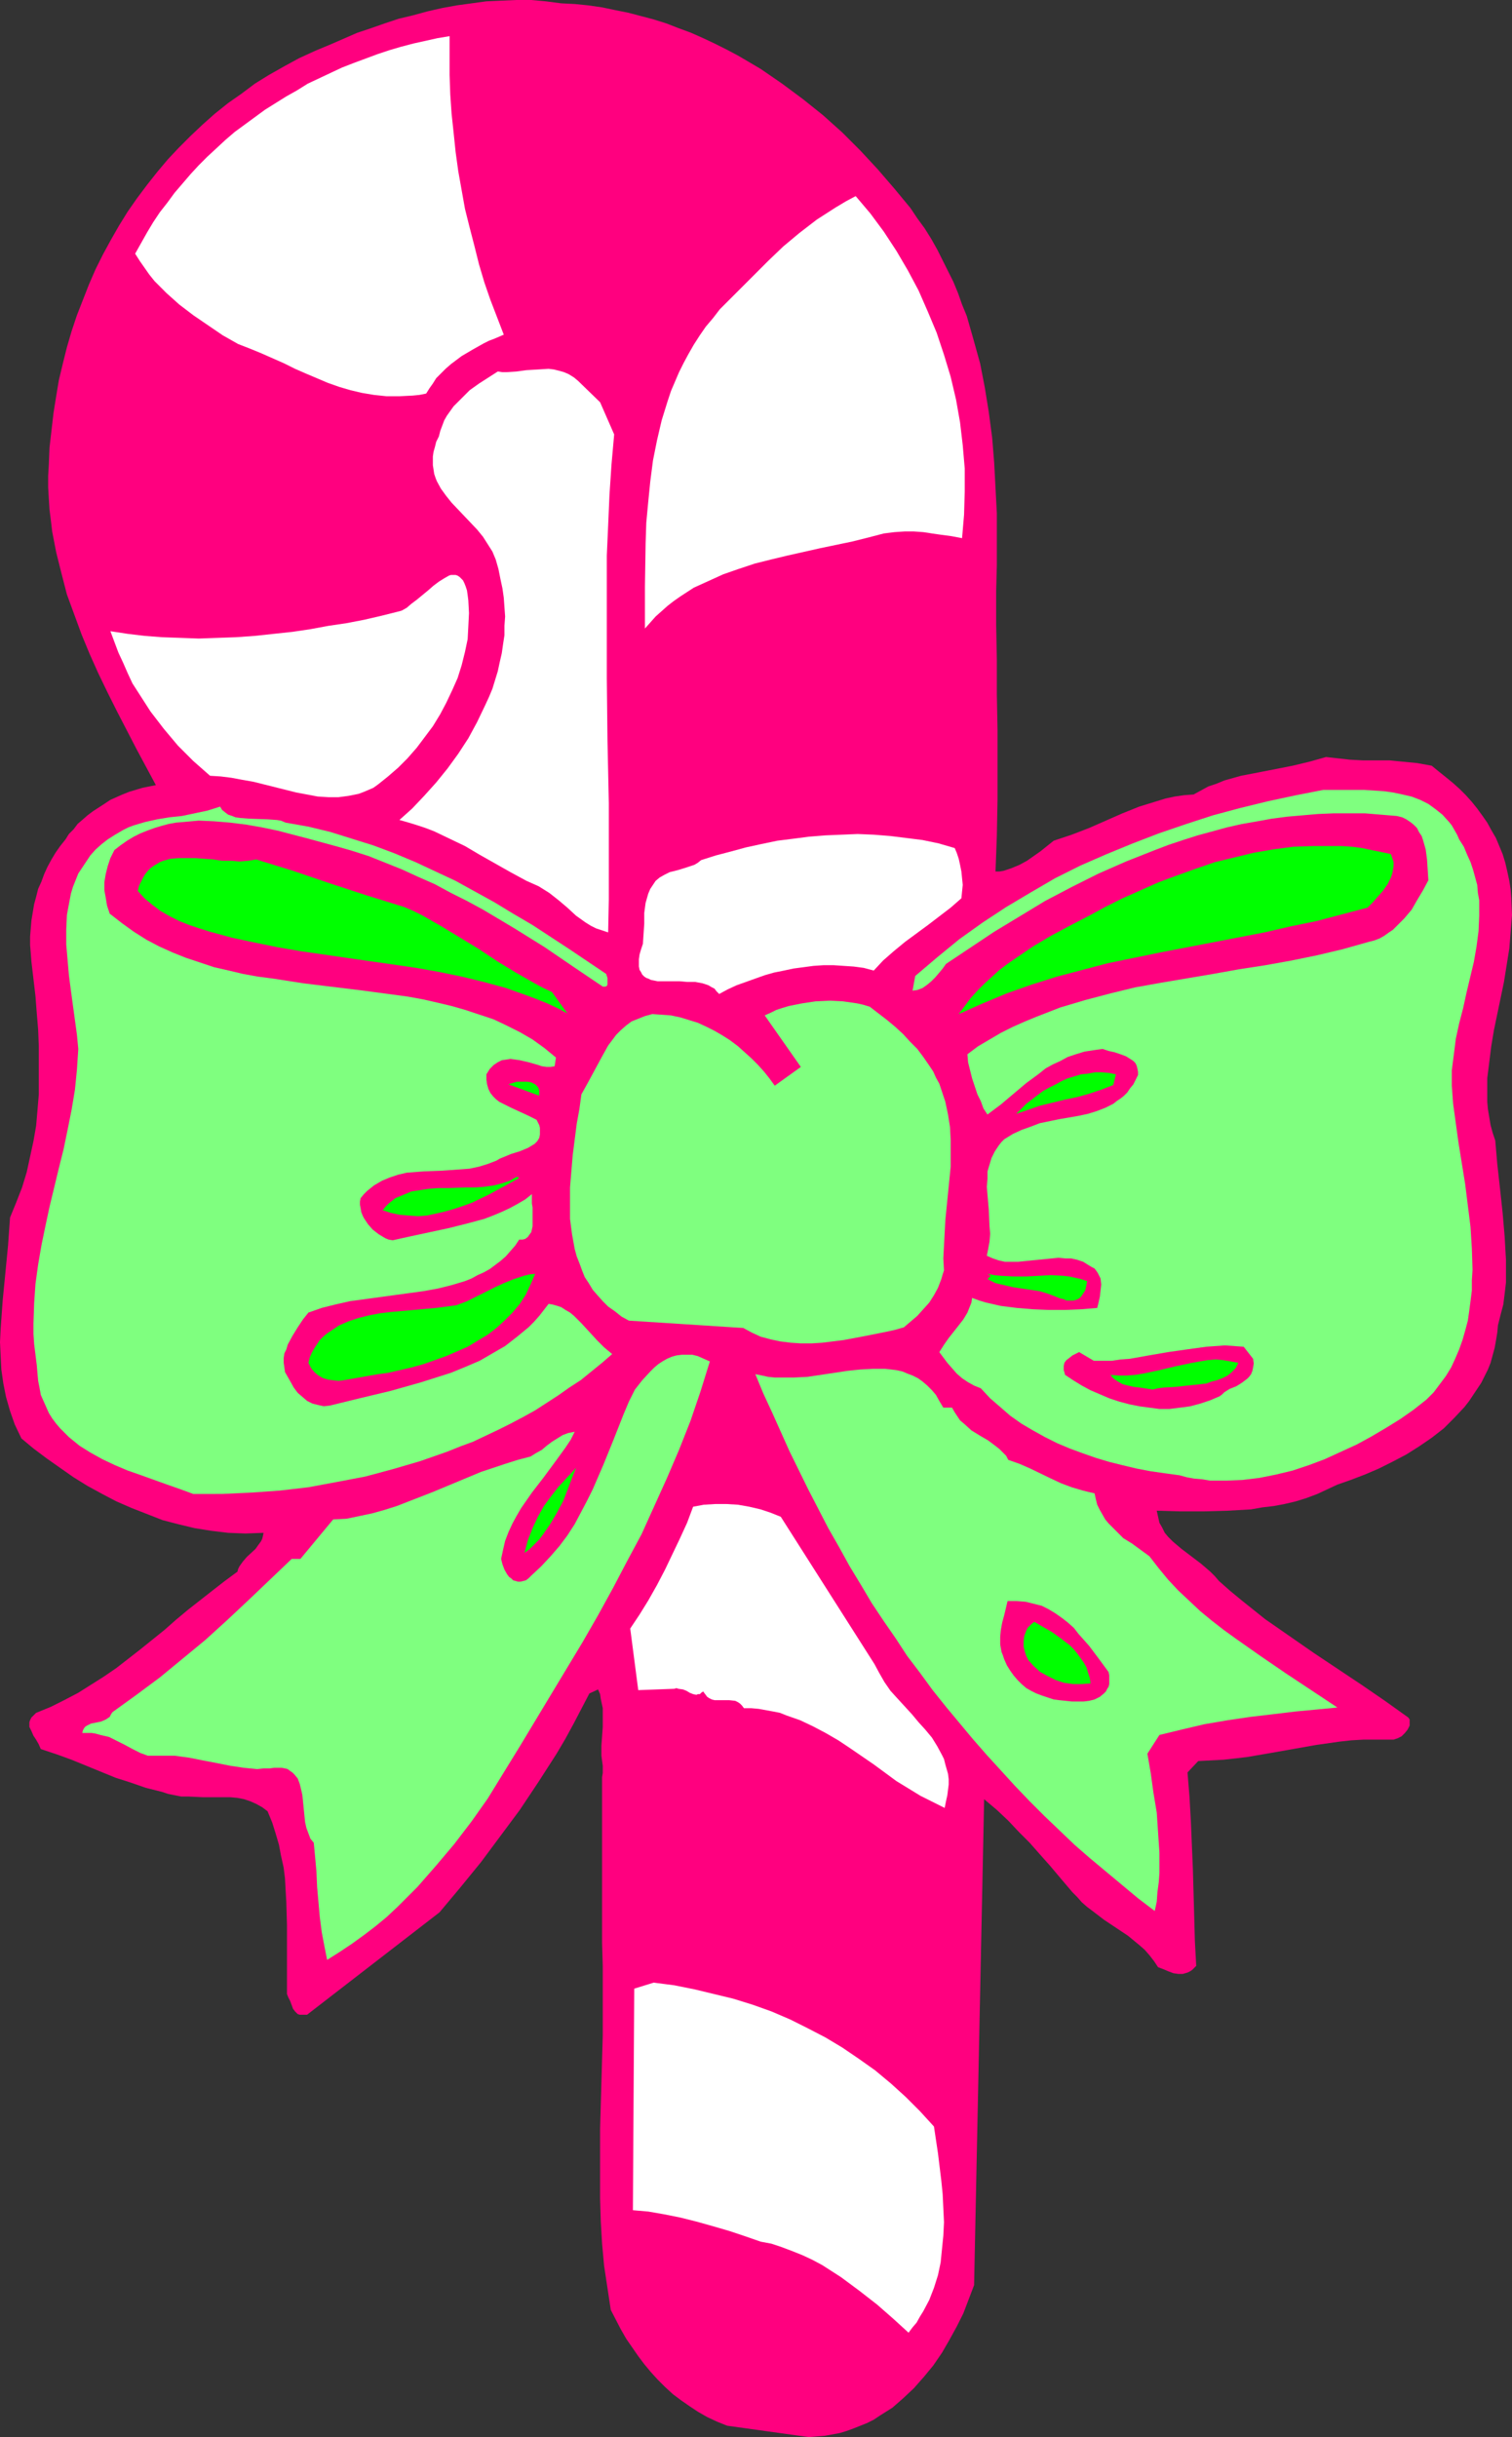 <?xml version="1.0" encoding="UTF-8" standalone="no"?>
<svg
   version="1.0"
   width="96.612mm"
   height="155.668mm"
   id="svg25"
   sodipodi:docname="Candy Cane 28.wmf"
   xmlns:inkscape="http://www.inkscape.org/namespaces/inkscape"
   xmlns:sodipodi="http://sodipodi.sourceforge.net/DTD/sodipodi-0.dtd"
   xmlns="http://www.w3.org/2000/svg"
   xmlns:svg="http://www.w3.org/2000/svg">
  <rect width="100%" height="100%" fill="#333333" stroke="none"/>
  <sodipodi:namedview
     id="namedview25"
     pagecolor="#ffffff"
     bordercolor="#000000"
     borderopacity="0.25"
     inkscape:showpageshadow="2"
     inkscape:pageopacity="0.0"
     inkscape:pagecheckerboard="0"
     inkscape:deskcolor="#d1d1d1"
     inkscape:document-units="mm" />
  <defs
     id="defs1">
    <pattern
       id="WMFhbasepattern"
       patternUnits="userSpaceOnUse"
       width="6"
       height="6"
       x="0"
       y="0" />
  </defs>
  <path
     style="fill:#ff007f;fill-opacity:1;fill-rule:evenodd;stroke:none"
     d="m 219.897,50.255 1.616,2.424 1.777,2.424 1.616,2.585 1.454,2.585 1.293,2.585 1.293,2.585 1.293,2.585 1.131,2.747 0.969,2.747 1.131,2.747 1.616,5.656 1.616,5.817 1.131,5.817 0.969,5.979 0.808,6.14 0.485,5.979 0.323,6.14 0.323,6.14 v 6.302 6.14 l -0.162,6.302 v 8.241 l 0.162,8.241 v 8.403 l 0.162,8.564 v 8.403 8.564 l -0.162,8.726 -0.323,8.564 h 0.969 l 0.969,-0.162 1.939,-0.646 1.939,-0.808 1.777,-0.97 1.616,-1.131 1.616,-1.131 1.616,-1.293 1.616,-1.293 4.362,-1.454 4.201,-1.616 8.079,-3.555 4.039,-1.616 4.201,-1.293 2.1,-0.646 2.262,-0.485 2.262,-0.323 2.262,-0.162 1.777,-0.97 1.777,-0.97 1.939,-0.646 1.939,-0.808 4.039,-1.131 4.201,-0.808 8.24,-1.616 4.039,-0.97 4.039,-1.131 2.908,0.323 2.908,0.323 3.07,0.162 h 3.231 3.231 l 3.231,0.323 3.393,0.323 1.777,0.323 1.777,0.323 1.777,1.454 1.616,1.293 1.777,1.454 1.616,1.454 1.454,1.454 1.454,1.616 1.293,1.616 1.293,1.778 1.131,1.616 0.969,1.778 1.131,1.939 0.808,1.939 0.808,1.939 0.646,2.101 0.485,2.101 0.485,2.262 0.323,2.101 0.162,2.101 0.162,4.04 -0.323,4.04 -0.323,4.04 -0.646,4.04 -0.646,4.04 -1.616,7.756 -0.808,3.878 -0.646,3.878 -0.485,3.878 -0.485,3.878 v 3.717 1.939 l 0.162,1.778 0.323,1.939 0.323,1.939 0.485,1.778 0.646,1.939 0.485,5.656 0.646,5.817 0.646,5.979 0.485,5.656 0.162,2.909 0.162,2.747 v 2.747 2.747 l -0.323,2.747 -0.323,2.585 -0.646,2.424 -0.646,2.585 -0.162,1.778 -0.323,1.939 -0.323,1.778 -0.485,1.778 -0.485,1.778 -0.646,1.616 -0.808,1.616 -0.808,1.616 -0.969,1.454 -0.969,1.454 -0.969,1.454 -1.131,1.454 -2.424,2.585 -2.585,2.585 -2.908,2.262 -3.07,2.101 -3.07,1.939 -3.393,1.778 -3.231,1.616 -3.393,1.454 -3.393,1.293 -3.231,1.131 -2.424,1.131 -2.424,1.131 -2.585,0.97 -2.585,0.808 -2.747,0.646 -2.585,0.485 -2.747,0.323 -2.747,0.485 -5.655,0.323 -5.817,0.162 h -5.655 l -5.655,-0.162 0.323,1.454 0.323,1.454 0.646,1.131 0.646,1.293 0.808,0.97 1.131,1.131 2.1,1.778 4.686,3.555 2.262,1.939 1.131,1.131 0.969,1.131 2.747,2.424 2.747,2.262 5.655,4.525 5.817,4.04 5.817,4.04 11.633,7.756 5.655,3.878 5.655,4.04 0.323,0.485 v 0.485 0.485 0.485 l -0.485,0.97 -0.646,0.808 -0.808,0.808 -0.969,0.485 -0.969,0.323 h -0.969 -3.231 -3.07 l -2.908,0.162 -2.908,0.323 -5.655,0.808 -10.987,1.939 -5.655,0.97 -2.747,0.323 -2.908,0.323 -3.07,0.162 -3.07,0.162 -2.585,2.747 0.485,5.979 0.323,5.817 0.485,11.473 0.323,11.473 0.162,5.979 0.323,5.979 -0.485,0.485 -0.485,0.485 -0.485,0.323 -0.646,0.323 -1.131,0.323 h -1.131 l -1.131,-0.162 -1.293,-0.485 -1.131,-0.485 -1.293,-0.485 -0.969,-1.454 -1.131,-1.454 -1.131,-1.293 -1.293,-1.131 -2.747,-2.262 -2.908,-1.939 -2.908,-1.939 -2.747,-2.101 -1.293,-0.97 -1.293,-1.131 -1.131,-1.293 -1.131,-1.131 -2.747,-3.232 -2.585,-3.07 -2.585,-2.909 -2.424,-2.747 -2.585,-2.585 -2.585,-2.747 -2.747,-2.585 -3.07,-2.585 -2.424,117.315 -1.293,3.393 -1.293,3.393 -1.616,3.232 -1.777,3.232 -1.777,3.07 -2.1,3.07 -2.262,2.747 -2.424,2.747 -2.585,2.424 -2.585,2.262 -3.07,1.939 -1.454,0.97 -1.616,0.808 -3.231,1.293 -1.777,0.646 -1.616,0.485 -1.777,0.323 -1.777,0.323 -1.939,0.162 -1.939,0.162 -19.712,-2.747 -2.424,-0.97 -2.424,-1.131 -2.262,-1.293 -1.939,-1.293 -2.1,-1.454 -1.939,-1.454 -1.939,-1.778 -1.777,-1.778 -1.616,-1.778 -1.616,-1.939 -1.454,-1.939 -1.454,-2.101 -1.454,-2.101 -1.293,-2.262 -2.424,-4.686 -0.808,-5.333 -0.808,-5.333 -0.485,-5.332 -0.323,-5.494 -0.162,-5.494 v -5.494 -11.15 l 0.323,-11.311 0.323,-11.311 v -11.15 -5.656 l -0.162,-5.494 v -31.349 -1.778 -4.525 -1.293 -1.131 l 0.162,-0.97 v -1.454 -0.323 l -0.323,-2.424 v -2.424 l 0.162,-2.262 0.162,-2.262 v -2.262 -2.262 l -0.485,-2.262 -0.162,-1.131 -0.485,-1.131 -2.1,0.97 -1.939,3.717 -1.939,3.717 -1.939,3.555 -2.1,3.555 -4.362,6.787 -4.524,6.787 -4.686,6.302 -4.686,6.302 -5.009,6.14 -5.009,5.979 -31.991,24.723 h -0.646 -0.485 -0.646 l -0.485,-0.162 -0.646,-0.646 -0.485,-0.646 -0.646,-1.778 -0.485,-0.97 -0.323,-0.808 v -5.494 -5.494 -5.656 l -0.162,-5.656 -0.162,-2.747 -0.162,-2.909 -0.323,-2.585 -0.646,-2.909 -0.485,-2.585 -0.808,-2.747 -0.808,-2.585 -1.131,-2.747 -1.293,-0.97 -1.454,-0.808 -1.454,-0.646 -1.454,-0.485 -1.616,-0.323 -1.777,-0.162 h -3.231 -3.393 l -3.393,-0.162 h -1.777 l -1.616,-0.323 -1.616,-0.323 -1.454,-0.485 -3.878,-0.97 -3.716,-1.293 -3.555,-1.131 -3.555,-1.454 -3.555,-1.454 -3.555,-1.454 -3.555,-1.293 -3.878,-1.293 -0.485,-1.131 -0.646,-1.131 -0.646,-0.97 -0.485,-1.131 -0.485,-0.97 v -0.646 -0.485 l 0.162,-0.485 0.323,-0.646 0.485,-0.485 0.646,-0.646 3.555,-1.454 3.231,-1.616 3.393,-1.778 3.07,-1.939 3.07,-1.939 3.07,-2.101 2.908,-2.262 2.908,-2.262 5.817,-4.686 2.747,-2.424 2.908,-2.424 5.978,-4.686 2.908,-2.262 3.07,-2.262 0.162,-0.646 0.323,-0.646 0.808,-1.131 0.969,-1.131 2.1,-1.939 0.808,-1.131 0.485,-0.646 0.323,-0.646 0.162,-0.646 0.162,-0.808 -4.362,0.162 -4.201,-0.162 -4.039,-0.485 -4.039,-0.646 -4.039,-0.97 -3.716,-0.97 -3.716,-1.454 -3.716,-1.454 -3.716,-1.616 -3.393,-1.778 -3.555,-1.939 -3.393,-2.101 -3.231,-2.262 L 11.31,352.107 8.079,349.683 5.17,347.259 3.555,343.866 2.424,340.634 1.454,337.241 0.808,334.009 0.323,330.615 0.162,327.384 0,323.99 l 0.162,-3.232 0.485,-6.787 0.646,-6.625 0.646,-6.625 0.485,-6.787 1.454,-3.555 1.454,-3.717 1.131,-3.717 0.808,-3.717 0.808,-3.717 0.646,-3.717 0.323,-3.717 0.323,-3.878 v -3.878 -3.878 -3.878 l -0.162,-4.04 -0.323,-3.878 -0.323,-4.201 -0.969,-8.241 -0.162,-2.101 -0.162,-1.939 v -2.101 l 0.162,-1.939 0.162,-1.939 0.323,-1.939 0.323,-1.939 0.485,-1.778 0.485,-1.939 0.808,-1.778 0.646,-1.778 0.808,-1.778 0.969,-1.778 0.969,-1.616 1.131,-1.616 1.293,-1.616 0.808,-1.293 1.131,-1.131 0.969,-1.293 1.131,-0.97 1.293,-1.131 1.293,-0.97 2.747,-1.778 1.454,-0.97 1.454,-0.646 1.454,-0.646 1.616,-0.646 1.616,-0.485 1.616,-0.485 1.616,-0.323 1.616,-0.323 -4.686,-8.726 -4.686,-9.049 -2.262,-4.525 -2.262,-4.686 -2.1,-4.686 -1.939,-4.686 -1.777,-4.848 -1.777,-4.848 -1.293,-5.009 -1.293,-5.171 -0.969,-5.009 -0.323,-2.747 -0.323,-2.585 -0.162,-2.585 -0.162,-2.747 v -2.747 l 0.162,-2.747 0.162,-4.04 0.485,-4.201 0.485,-4.201 0.646,-4.04 0.646,-3.878 0.969,-4.04 0.969,-3.878 1.131,-3.878 1.293,-3.878 1.454,-3.717 1.454,-3.717 1.616,-3.717 1.777,-3.555 1.939,-3.555 1.939,-3.393 2.1,-3.393 2.262,-3.232 2.424,-3.232 2.424,-3.07 2.585,-3.07 2.585,-2.747 2.908,-2.909 2.908,-2.747 2.908,-2.585 3.231,-2.585 3.231,-2.262 3.231,-2.424 3.393,-2.101 3.716,-2.101 3.555,-1.939 3.878,-1.778 3.878,-1.616 6.301,-2.747 3.393,-1.131 3.231,-1.131 3.393,-1.131 3.393,-0.808 3.555,-0.97 3.555,-0.808 3.555,-0.646 3.555,-0.485 3.555,-0.485 3.555,-0.162 L 124.732,0 h 3.555 l 3.555,0.323 3.716,0.485 3.231,0.162 3.231,0.323 3.393,0.485 3.07,0.646 3.231,0.646 3.07,0.808 3.07,0.808 3.07,0.97 2.908,1.131 3.07,1.131 2.908,1.293 2.747,1.293 2.908,1.454 2.747,1.454 2.747,1.616 2.747,1.616 5.17,3.555 5.009,3.717 4.847,3.878 4.686,4.201 4.362,4.363 4.201,4.525 4.039,4.686 z"
     id="path1" />
  <path
     style="fill:#ffffff;fill-opacity:1;fill-rule:evenodd;stroke:none"
     d="m 108.575,8.726 v 4.686 4.686 l 0.162,4.686 0.323,4.686 0.485,4.525 0.485,4.686 0.646,4.686 0.808,4.525 0.808,4.525 1.131,4.525 1.131,4.363 1.131,4.525 1.293,4.363 1.454,4.201 1.616,4.201 1.616,4.201 -1.131,0.485 -1.131,0.485 -1.293,0.485 -1.293,0.646 -2.585,1.454 -2.747,1.616 -2.585,1.939 -1.293,1.131 -1.131,1.131 -1.131,1.131 -0.808,1.293 -0.808,1.131 -0.808,1.293 -1.616,0.323 -1.616,0.162 -3.231,0.162 H 93.388 L 90.318,95.339 87.409,94.854 84.663,94.208 81.916,93.4 79.169,92.43 73.838,90.168 71.252,89.037 68.667,87.744 63.174,85.32 60.427,84.189 57.519,83.058 53.803,80.957 50.248,78.533 46.694,76.109 43.301,73.524 40.231,70.777 38.777,69.323 37.323,67.868 36.03,66.252 34.899,64.636 l -1.131,-1.616 -1.131,-1.778 1.454,-2.585 1.454,-2.585 1.454,-2.424 1.616,-2.424 1.777,-2.262 1.777,-2.424 1.939,-2.262 1.939,-2.262 1.939,-2.101 2.1,-2.101 2.1,-1.939 2.262,-2.101 2.262,-1.939 2.424,-1.778 2.424,-1.778 2.424,-1.778 5.17,-3.232 2.585,-1.454 2.585,-1.616 5.493,-2.585 2.747,-1.293 2.908,-1.131 5.655,-2.101 2.908,-0.97 2.747,-0.808 3.07,-0.808 2.908,-0.646 2.908,-0.646 z"
     id="path2" />
  <path
     style="fill:#ffffff;fill-opacity:1;fill-rule:evenodd;stroke:none"
     d="m 232.338,129.919 -2.585,-0.485 -2.424,-0.323 -2.262,-0.323 -0.969,-0.162 -1.131,-0.162 -2.262,-0.162 h -2.262 l -2.424,0.162 -2.585,0.323 -3.716,0.97 -3.878,0.97 -7.755,1.616 -7.917,1.778 -4.039,0.97 -3.878,0.97 -3.878,1.293 -3.716,1.293 -3.555,1.616 -3.555,1.616 -3.231,2.101 -1.616,1.131 -1.454,1.131 -1.454,1.293 -1.454,1.293 -1.293,1.454 -1.293,1.454 v -10.18 l 0.162,-10.342 0.162,-5.009 0.485,-5.171 0.485,-4.848 0.646,-5.009 0.969,-4.848 1.131,-4.848 1.454,-4.686 0.808,-2.424 0.969,-2.262 0.969,-2.262 1.131,-2.262 1.131,-2.101 1.293,-2.262 1.454,-2.262 1.454,-2.101 1.777,-2.101 1.616,-2.101 4.039,-4.04 3.878,-3.878 3.716,-3.717 3.716,-3.555 3.878,-3.232 2.1,-1.616 2.1,-1.616 2.262,-1.454 2.262,-1.454 2.424,-1.454 2.424,-1.293 3.555,4.201 3.231,4.363 3.07,4.686 2.747,4.686 2.585,4.848 2.262,5.171 2.1,5.009 1.777,5.333 1.616,5.333 1.293,5.494 0.969,5.494 0.646,5.494 0.485,5.656 v 5.494 l -0.162,5.656 z"
     id="path3" />
  <path
     style="fill:#ffffff;fill-opacity:1;fill-rule:evenodd;stroke:none"
     d="m 144.928,97.116 3.393,7.756 -0.646,7.272 -0.485,7.272 -0.323,7.433 -0.323,7.272 v 7.433 7.272 14.866 l 0.162,15.028 0.323,15.19 v 7.756 7.756 7.756 l -0.162,7.918 -1.454,-0.485 -1.454,-0.485 -1.293,-0.646 -1.293,-0.808 -2.262,-1.616 -2.1,-1.939 -2.1,-1.778 -2.262,-1.778 -1.293,-0.808 -1.293,-0.808 -1.454,-0.646 -1.454,-0.646 -3.878,-2.101 -3.716,-2.101 -3.716,-2.101 -3.555,-2.101 -3.716,-1.778 -3.716,-1.778 -2.1,-0.808 -1.939,-0.646 -2.1,-0.646 -2.262,-0.646 3.07,-2.747 2.908,-3.07 2.908,-3.232 2.747,-3.393 2.585,-3.555 2.424,-3.717 2.1,-3.878 1.939,-4.04 0.969,-2.101 0.808,-1.939 0.646,-2.101 0.646,-2.101 0.485,-2.262 0.485,-2.101 0.323,-2.262 0.323,-2.101 v -2.262 l 0.162,-2.262 -0.162,-2.262 -0.162,-2.262 -0.323,-2.262 -0.485,-2.262 -0.485,-2.424 -0.646,-2.262 -0.808,-1.939 -1.131,-1.778 -1.131,-1.778 -1.454,-1.778 -3.07,-3.232 -3.07,-3.232 -1.293,-1.616 -1.293,-1.778 -0.969,-1.778 -0.323,-0.808 -0.323,-0.97 -0.323,-2.101 v -0.97 -1.131 l 0.162,-1.131 0.323,-1.131 0.323,-1.293 0.646,-1.293 0.323,-1.293 0.485,-1.293 0.485,-1.293 0.646,-1.131 0.808,-1.131 0.808,-1.131 1.939,-1.939 1.939,-1.939 2.262,-1.616 2.262,-1.454 2.262,-1.454 1.131,0.162 h 0.969 l 2.424,-0.162 2.424,-0.323 2.747,-0.162 2.585,-0.162 1.293,0.162 1.293,0.323 1.131,0.323 1.131,0.485 1.293,0.808 0.969,0.808 z"
     id="path4" />
  <path
     style="fill:#ffffff;fill-opacity:1;fill-rule:evenodd;stroke:none"
     d="m 113.099,144.947 0.162,3.07 -0.162,3.232 -0.162,3.07 -0.646,3.07 -0.808,3.232 -0.969,3.07 -1.293,2.909 -1.454,3.07 -1.454,2.747 -1.777,2.909 -1.939,2.585 -1.939,2.585 -2.262,2.585 -2.262,2.262 -2.424,2.101 -2.424,1.939 -1.131,0.808 -1.131,0.485 -1.131,0.485 -1.293,0.485 -2.424,0.485 -2.424,0.323 h -2.424 l -2.585,-0.162 -2.585,-0.485 -2.585,-0.485 -5.17,-1.293 -5.17,-1.293 -2.747,-0.485 -2.585,-0.485 -2.585,-0.323 -2.585,-0.162 -4.039,-3.555 -3.716,-3.717 -3.393,-4.04 -1.616,-2.101 -1.616,-2.101 -1.454,-2.262 -2.908,-4.525 -1.131,-2.424 -1.131,-2.585 -1.131,-2.424 -0.969,-2.585 -0.969,-2.585 4.201,0.646 4.039,0.485 4.201,0.323 4.524,0.162 4.362,0.162 4.524,-0.162 4.524,-0.162 4.524,-0.323 4.524,-0.485 4.524,-0.485 4.362,-0.646 4.362,-0.808 4.362,-0.646 4.201,-0.808 4.201,-0.97 3.878,-0.97 0.646,-0.162 0.485,-0.162 1.131,-0.646 1.131,-0.97 1.293,-0.97 2.747,-2.262 1.293,-1.131 1.293,-0.97 1.293,-0.808 1.131,-0.646 0.485,-0.162 h 0.646 0.485 l 0.485,0.162 0.485,0.323 0.323,0.323 0.485,0.485 0.323,0.646 0.323,0.808 0.323,0.97 0.162,1.131 z"
     id="path5" />
  <path
     style="fill:#7fff7f;fill-opacity:1;fill-rule:evenodd;stroke:none"
     d="m 68.99,198.595 5.493,0.97 5.332,1.293 5.17,1.616 5.17,1.616 5.17,1.939 5.009,2.101 4.847,2.262 4.847,2.262 4.686,2.585 4.686,2.585 4.524,2.747 4.686,2.747 8.886,5.817 8.886,5.979 0.162,0.485 0.162,0.485 v 1.131 0.485 l -0.162,0.323 -0.323,0.162 h -0.646 l -6.948,-4.686 -7.109,-4.848 -7.271,-4.525 -7.594,-4.525 -3.878,-2.101 -3.878,-1.939 -3.878,-2.101 -4.039,-1.778 -3.878,-1.778 -4.039,-1.616 -4.039,-1.616 -4.039,-1.293 -3.393,-0.97 -1.777,-0.485 -1.777,-0.485 -3.555,-0.97 -3.716,-0.97 -3.716,-0.97 -3.878,-0.808 -3.716,-0.646 -3.878,-0.485 -3.878,-0.323 -3.716,-0.162 -3.555,0.323 -1.939,0.162 -1.777,0.323 -1.777,0.485 -1.616,0.485 -1.777,0.646 -1.616,0.646 -1.616,0.808 -1.616,0.97 -1.616,1.131 -1.454,1.131 -0.969,1.939 -0.646,1.939 -0.485,1.939 -0.323,1.939 v 1.939 l 0.323,1.778 0.323,1.939 0.646,1.939 2.908,2.262 2.908,2.101 3.07,1.939 3.07,1.616 3.231,1.454 3.231,1.293 3.393,1.131 3.393,1.131 3.555,0.808 3.393,0.808 3.555,0.646 3.716,0.485 7.271,1.131 14.541,1.778 7.271,0.97 3.555,0.485 3.555,0.646 3.555,0.808 3.393,0.808 3.393,0.97 3.393,1.131 3.393,1.131 3.07,1.454 3.231,1.616 3.07,1.778 2.908,2.101 2.747,2.262 -0.323,2.101 -0.969,0.162 h -0.969 l -1.131,-0.162 -0.969,-0.323 -2.262,-0.646 -2.1,-0.485 -1.131,-0.162 -1.131,-0.162 -0.969,0.162 -1.131,0.162 -0.969,0.485 -0.969,0.646 -0.969,0.97 -0.808,1.293 v 1.293 l 0.162,1.131 0.323,1.131 0.485,0.97 0.646,0.808 0.646,0.646 0.808,0.646 0.969,0.485 1.939,0.97 2.1,0.97 2.1,0.97 1.939,0.97 0.323,0.646 0.323,0.646 0.162,0.646 v 0.485 1.131 l -0.162,0.808 -0.485,0.808 -0.646,0.646 -0.808,0.485 -0.808,0.485 -1.939,0.808 -2.1,0.646 -1.939,0.808 -0.808,0.323 -0.808,0.485 -2.1,0.808 -2.1,0.646 -2.262,0.485 -2.1,0.162 -4.524,0.323 -4.362,0.162 -2.1,0.162 -2.1,0.162 -2.1,0.485 -1.939,0.646 -1.939,0.808 -1.939,1.131 -0.808,0.646 -0.808,0.646 -0.808,0.808 -0.808,0.97 -0.162,0.808 v 0.808 l 0.162,0.808 0.162,0.97 0.323,0.808 0.323,0.646 0.969,1.454 1.131,1.293 1.454,1.131 1.616,0.97 0.808,0.323 0.969,0.162 4.362,-0.97 4.524,-0.97 4.524,-0.97 4.524,-1.131 4.201,-1.131 2.1,-0.808 1.939,-0.808 2.1,-0.97 1.777,-0.97 1.939,-1.131 1.616,-1.293 v 0.646 0.808 0.808 l 0.162,0.97 v 1.939 1.778 0.808 l -0.162,0.808 -0.162,0.646 -0.485,0.646 -0.323,0.485 -0.646,0.485 -0.646,0.162 h -0.808 l -0.969,1.454 -1.131,1.293 -1.131,1.293 -1.293,1.131 -1.293,0.97 -1.293,0.97 -1.454,0.808 -1.454,0.646 -1.454,0.808 -1.616,0.646 -3.231,0.97 -3.231,0.808 -3.555,0.646 -7.109,0.97 -3.555,0.485 -3.555,0.485 -3.555,0.485 -3.555,0.808 -3.231,0.808 -3.231,1.131 -0.646,0.808 -0.646,0.808 -1.293,1.939 -1.293,2.101 -1.131,2.101 -0.323,1.131 -0.485,0.97 -0.162,1.131 v 1.131 l 0.162,1.131 0.162,1.131 0.646,1.131 0.646,1.131 0.808,1.454 0.969,1.293 1.131,0.97 1.131,0.97 1.293,0.646 1.293,0.323 1.454,0.323 1.454,-0.162 7.271,-1.778 7.432,-1.778 7.432,-2.101 3.555,-1.131 3.555,-1.131 3.555,-1.454 3.393,-1.454 3.07,-1.778 3.07,-1.778 2.908,-2.262 2.747,-2.262 1.293,-1.293 1.293,-1.454 1.131,-1.454 1.131,-1.454 0.969,0.162 1.131,0.323 0.969,0.323 0.969,0.646 1.131,0.646 0.969,0.808 1.777,1.778 1.939,2.101 1.777,1.939 1.777,1.778 1.939,1.616 -2.424,2.101 -2.585,2.101 -2.585,2.101 -2.747,1.778 -2.747,1.939 -2.747,1.778 -2.747,1.778 -2.908,1.616 -3.07,1.616 -2.908,1.454 -3.07,1.454 -3.07,1.454 -3.07,1.131 -3.231,1.293 -6.463,2.262 -6.624,1.939 -6.624,1.778 -6.786,1.293 -6.948,1.293 -6.948,0.808 -6.948,0.485 -6.948,0.323 H 46.694 l -3.07,-1.131 -3.231,-1.131 -6.301,-2.262 -3.231,-1.131 -3.07,-1.293 -3.07,-1.454 -2.908,-1.616 -2.585,-1.616 -2.585,-2.101 -0.969,-0.97 -1.131,-1.131 -0.969,-1.131 -0.969,-1.293 -0.808,-1.293 -0.646,-1.454 -0.646,-1.454 -0.646,-1.454 -0.323,-1.778 -0.323,-1.616 -0.162,-1.778 -0.162,-1.939 -0.323,-2.585 -0.323,-2.585 -0.162,-2.424 v -2.585 l 0.162,-4.848 0.323,-4.686 0.646,-4.686 0.808,-4.686 0.969,-4.686 0.969,-4.525 2.262,-9.372 1.131,-4.525 0.969,-4.686 0.969,-4.848 0.808,-4.848 0.485,-4.848 0.323,-5.009 -0.323,-3.393 -0.485,-3.555 -0.969,-7.11 -0.485,-3.717 -0.323,-3.717 -0.323,-3.717 v -3.555 l 0.162,-3.555 0.323,-1.778 0.646,-3.393 0.485,-1.616 0.646,-1.616 0.646,-1.616 0.969,-1.454 0.969,-1.454 0.969,-1.454 1.293,-1.454 1.454,-1.293 1.454,-1.131 1.777,-1.131 1.939,-1.131 1.293,-0.646 1.293,-0.485 2.747,-0.808 2.908,-0.646 2.908,-0.485 3.07,-0.323 3.07,-0.646 3.07,-0.646 3.07,-0.97 0.485,0.808 0.808,0.646 0.646,0.485 0.969,0.323 0.808,0.323 1.131,0.162 2.1,0.162 4.524,0.162 2.262,0.162 0.969,0.162 z"
     id="path6" />
  <path
     style="fill:#7fff7f;fill-opacity:1;fill-rule:evenodd;stroke:none"
     d="m 352.384,202.635 1.131,1.778 0.808,1.939 0.808,1.778 0.646,1.939 0.485,1.778 0.485,1.778 0.162,1.939 0.323,1.778 v 1.939 1.778 l -0.162,3.717 -0.485,3.717 -0.646,3.717 -1.777,7.433 -0.808,3.717 -0.969,3.717 -0.808,3.717 -0.485,3.878 -0.485,3.717 v 3.717 l 0.323,4.363 0.646,4.686 0.646,4.686 0.808,5.009 0.808,5.009 0.646,5.171 0.646,5.171 0.323,5.171 0.162,5.171 -0.162,2.585 v 2.424 l -0.323,2.585 -0.323,2.424 -0.323,2.262 -0.646,2.424 -0.646,2.262 -0.808,2.262 -0.969,2.262 -0.969,2.101 -1.293,2.101 -1.454,1.939 -1.454,1.939 -1.777,1.778 -3.07,2.424 -3.231,2.262 -3.393,2.101 -3.555,2.101 -3.555,1.939 -3.878,1.778 -3.878,1.778 -3.878,1.454 -3.878,1.293 -4.039,0.97 -4.039,0.808 -4.039,0.485 -3.878,0.162 h -3.878 l -1.939,-0.323 -1.939,-0.162 -1.777,-0.323 -1.777,-0.485 -3.555,-0.485 -3.393,-0.485 -3.393,-0.646 -3.393,-0.808 -3.231,-0.808 -3.231,-0.97 -3.231,-1.131 -3.07,-1.131 -3.07,-1.293 -2.908,-1.454 -2.908,-1.616 -2.747,-1.616 -2.747,-1.939 -2.424,-2.101 -2.424,-2.101 -2.262,-2.424 -1.616,-0.646 -1.454,-0.808 -1.454,-0.97 -1.293,-1.131 -1.131,-1.293 -1.131,-1.293 -0.969,-1.293 -0.969,-1.293 1.131,-1.778 1.131,-1.616 2.424,-3.07 1.131,-1.454 0.969,-1.616 0.646,-1.616 0.323,-0.808 0.162,-1.131 1.777,0.646 1.616,0.485 3.555,0.808 3.878,0.485 3.878,0.323 3.878,0.162 h 3.878 l 3.878,-0.162 3.878,-0.323 0.323,-1.293 0.323,-1.454 0.162,-1.454 0.162,-1.454 -0.162,-1.454 -0.323,-0.646 -0.323,-0.646 -0.323,-0.485 -0.485,-0.646 -0.646,-0.323 -0.808,-0.485 -1.293,-0.808 -1.454,-0.485 -1.454,-0.323 h -1.454 l -1.616,-0.162 -1.616,0.162 -6.463,0.646 -1.616,0.162 h -1.616 -1.616 l -1.454,-0.323 -1.454,-0.485 -1.454,-0.646 0.323,-1.616 0.323,-1.778 0.162,-1.939 -0.162,-1.778 -0.162,-3.878 -0.323,-3.717 -0.162,-1.939 0.162,-1.939 v -1.778 l 0.485,-1.616 0.485,-1.616 0.808,-1.616 0.969,-1.454 0.646,-0.808 0.646,-0.646 2.1,-1.293 2.1,-0.97 2.262,-0.808 2.1,-0.808 4.686,-0.97 4.686,-0.808 2.262,-0.485 2.1,-0.646 2.1,-0.808 1.939,-0.97 0.808,-0.646 0.969,-0.646 0.808,-0.646 0.808,-0.808 0.646,-0.97 0.808,-0.97 0.485,-0.97 0.646,-1.293 v -0.808 l -0.162,-0.808 -0.162,-0.646 -0.323,-0.646 -0.485,-0.485 -0.485,-0.323 -1.293,-0.808 -1.293,-0.485 -1.454,-0.485 -1.454,-0.323 -1.454,-0.485 -2.262,0.323 -2.1,0.323 -2.1,0.646 -1.939,0.646 -1.777,0.97 -1.777,0.808 -1.777,0.97 -1.616,1.293 -3.07,2.262 -3.07,2.585 -3.07,2.585 -3.231,2.424 -0.969,-1.454 -0.646,-1.778 -0.808,-1.616 -0.646,-1.939 -0.646,-1.939 -0.485,-1.939 -0.485,-1.939 -0.162,-1.939 2.585,-1.939 2.747,-1.616 2.747,-1.616 2.908,-1.454 2.908,-1.293 2.747,-1.131 2.908,-1.131 2.908,-1.131 5.978,-1.778 6.14,-1.616 5.978,-1.454 6.301,-1.131 12.441,-2.101 6.301,-1.131 6.301,-0.97 6.301,-1.131 6.301,-1.293 6.14,-1.454 6.301,-1.778 1.293,-0.323 1.293,-0.485 1.131,-0.646 1.131,-0.808 0.969,-0.646 0.969,-0.97 1.777,-1.778 1.777,-2.101 1.293,-2.262 1.454,-2.424 1.293,-2.424 -0.323,-5.009 -0.323,-2.424 -0.323,-1.131 -0.323,-1.131 -0.323,-0.97 -0.646,-0.97 -0.485,-0.97 -0.808,-0.808 -0.808,-0.646 -0.969,-0.646 -0.969,-0.485 -1.293,-0.323 -3.878,-0.323 -3.878,-0.323 h -3.716 -3.716 l -3.878,0.162 -3.716,0.323 -3.716,0.323 -3.716,0.485 -3.555,0.646 -3.716,0.646 -3.555,0.808 -3.555,0.97 -3.555,0.97 -3.555,1.131 -3.393,1.131 -3.393,1.293 -6.948,2.747 -6.624,2.909 -6.463,3.232 -6.463,3.393 -6.14,3.717 -6.14,3.717 -5.817,3.878 -5.817,3.878 -0.808,1.131 -0.808,0.97 -0.969,1.131 -0.969,0.97 -0.969,0.808 -1.131,0.808 -1.293,0.485 -1.131,0.162 0.646,-3.555 5.332,-4.525 5.332,-4.363 5.655,-4.04 5.655,-3.717 5.978,-3.555 5.817,-3.393 6.14,-3.07 6.301,-2.747 6.301,-2.585 6.301,-2.424 6.624,-2.262 6.463,-2.101 6.624,-1.778 6.624,-1.616 6.786,-1.454 6.624,-1.293 h 5.009 4.847 l 2.424,0.162 2.424,0.162 2.262,0.323 2.262,0.485 2.1,0.485 2.1,0.808 1.939,0.97 1.777,1.293 1.616,1.293 1.616,1.778 0.646,0.808 0.646,1.131 0.646,1.131 z"
     id="path7" />
  <path
     style="fill:#ffffff;fill-opacity:1;fill-rule:evenodd;stroke:none"
     d="m 230.561,204.736 0.485,1.131 0.485,1.454 0.323,1.454 0.323,1.616 0.162,1.616 0.162,1.616 -0.162,1.616 -0.162,1.616 -2.585,2.262 -2.747,2.101 -2.747,2.101 -5.493,4.04 -2.747,2.262 -2.585,2.262 -2.262,2.424 -2.424,-0.646 -2.424,-0.323 -2.424,-0.162 -2.424,-0.162 h -2.424 l -2.424,0.162 -2.424,0.323 -2.424,0.323 -2.262,0.485 -2.424,0.485 -2.262,0.646 -2.262,0.808 -2.262,0.808 -2.262,0.808 -2.1,0.97 -2.1,1.131 -0.646,-0.646 -0.485,-0.646 -0.646,-0.323 -0.808,-0.485 -1.454,-0.485 -1.777,-0.323 h -1.939 l -1.777,-0.162 h -3.716 -1.616 l -1.616,-0.323 -0.646,-0.323 -0.485,-0.162 -0.485,-0.323 -0.485,-0.485 -0.323,-0.646 -0.323,-0.485 -0.162,-0.808 v -0.808 -0.97 l 0.162,-1.131 0.323,-1.131 0.485,-1.454 0.162,-2.424 0.162,-2.424 v -2.585 l 0.323,-2.424 0.323,-1.131 0.323,-1.131 0.485,-1.131 0.646,-0.97 0.646,-0.97 0.969,-0.808 1.131,-0.646 1.293,-0.646 1.939,-0.485 2.1,-0.646 0.969,-0.323 0.969,-0.323 0.808,-0.485 0.808,-0.646 3.555,-1.131 3.716,-0.97 3.555,-0.97 3.716,-0.808 3.878,-0.808 3.878,-0.485 3.716,-0.485 4.039,-0.323 3.878,-0.162 3.878,-0.162 3.878,0.162 4.039,0.323 3.878,0.485 3.878,0.485 3.878,0.808 z"
     id="path8" />
  <path
     style="fill:#00ff00;fill-opacity:1;fill-rule:evenodd;stroke:none"
     d="m 97.588,218.956 2.262,0.97 2.262,1.131 4.524,2.585 4.524,2.747 4.524,2.747 4.362,2.909 4.524,2.747 4.524,2.585 2.1,1.131 2.1,0.97 3.716,5.171 -2.424,-1.293 -2.424,-1.131 -2.424,-0.97 -2.585,-0.97 -5.009,-1.778 -5.332,-1.454 -5.332,-1.293 -5.493,-1.131 -5.493,-0.97 -5.493,-0.808 -11.31,-1.616 -11.148,-1.616 -5.655,-0.97 -5.493,-1.131 -5.332,-1.131 -5.332,-1.454 -2.585,-0.808 -2.424,-0.808 -2.424,-0.97 -2.262,-1.131 -2.262,-1.293 -1.939,-1.454 -1.939,-1.616 -1.616,-1.778 0.323,-1.293 0.485,-0.97 0.485,-0.97 0.485,-0.808 0.646,-0.808 0.646,-0.646 0.646,-0.485 0.808,-0.485 0.808,-0.485 0.808,-0.323 1.777,-0.485 1.939,-0.162 h 1.939 2.1 l 2.1,0.162 2.262,0.162 2.1,0.323 h 2.262 l 1.939,0.162 2.1,-0.162 1.939,-0.323 8.886,2.747 9.048,3.07 8.886,2.909 z"
     id="path9" />
  <path
     style="fill:#00ff00;fill-opacity:1;fill-rule:evenodd;stroke:none"
     d="m 335.904,206.19 0.323,0.97 0.323,0.97 v 0.97 l -0.162,0.97 -0.162,0.808 -0.323,0.97 -0.808,1.616 -1.131,1.616 -1.293,1.454 -1.131,1.293 -0.646,0.646 -0.646,0.646 -6.14,1.616 -6.14,1.616 -6.301,1.293 -6.301,1.454 -12.602,2.424 -12.602,2.424 -6.301,1.293 -6.301,1.293 -6.14,1.616 -6.14,1.616 -6.14,1.939 -5.978,2.101 -5.817,2.424 -2.908,1.293 -2.908,1.293 1.454,-1.939 1.454,-1.939 1.616,-1.778 1.777,-1.778 1.777,-1.616 1.777,-1.616 1.939,-1.454 2.1,-1.454 4.039,-2.747 4.362,-2.585 4.524,-2.424 4.686,-2.424 3.878,-2.101 4.201,-2.101 4.362,-1.939 4.362,-1.939 4.362,-1.616 4.524,-1.616 4.686,-1.616 4.686,-1.131 4.686,-1.131 4.686,-0.808 4.847,-0.646 4.686,-0.162 h 4.847 2.262 l 2.424,0.162 2.424,0.323 2.262,0.485 2.424,0.485 z"
     id="path10" />
  <path
     style="fill:#7fff7f;fill-opacity:1;fill-rule:evenodd;stroke:none"
     d="m 224.421,257.253 0.969,1.454 0.646,1.454 0.808,1.454 0.485,1.454 0.969,2.909 0.646,3.07 0.485,3.07 0.162,3.07 v 3.232 3.232 l -0.646,6.464 -0.646,6.464 -0.162,3.07 -0.162,3.07 -0.162,3.07 0.162,2.909 -0.323,0.97 -0.323,1.131 -0.808,2.101 -0.969,1.778 -1.131,1.778 -1.454,1.616 -1.454,1.616 -3.231,2.747 -2.262,0.646 -2.262,0.485 -4.847,0.97 -5.17,0.97 -2.585,0.323 -2.585,0.323 -2.585,0.162 h -2.585 l -2.424,-0.162 -2.585,-0.323 -2.262,-0.485 -2.424,-0.646 -2.1,-0.97 -2.1,-1.131 -27.628,-1.778 -1.777,-0.97 -1.616,-1.293 -1.616,-1.131 -1.293,-1.293 -1.293,-1.454 -1.131,-1.293 -0.969,-1.616 -0.969,-1.454 -0.646,-1.616 -0.646,-1.778 -0.646,-1.616 -0.485,-1.778 -0.323,-1.778 -0.323,-1.778 -0.485,-3.717 v -3.717 -3.878 l 0.323,-3.878 0.323,-3.878 0.969,-7.595 0.646,-3.555 0.485,-3.555 1.616,-2.909 3.231,-5.979 1.616,-2.909 0.969,-1.293 0.969,-1.293 1.131,-1.131 1.293,-1.131 1.293,-0.97 1.616,-0.646 1.616,-0.646 1.777,-0.485 2.262,0.162 2.262,0.162 2.262,0.485 2.1,0.646 2.1,0.646 2.1,0.97 1.939,0.97 1.939,1.131 1.777,1.131 1.939,1.454 1.616,1.454 1.616,1.454 1.616,1.616 1.454,1.616 1.293,1.616 1.293,1.778 6.301,-4.525 -8.725,-12.443 1.454,-0.646 1.293,-0.646 1.454,-0.485 1.616,-0.485 1.616,-0.323 1.616,-0.323 3.231,-0.485 3.393,-0.162 3.231,0.162 3.393,0.485 1.454,0.323 1.616,0.485 2.1,1.616 2.1,1.616 1.939,1.616 1.939,1.778 1.616,1.778 1.777,1.778 1.454,1.939 z"
     id="path11" />
  <path
     style="fill:#00ff00;fill-opacity:1;fill-rule:evenodd;stroke:none"
     d="m 130.226,263.232 v 1.293 l -7.432,-2.747 0.969,-0.323 1.131,-0.323 h 1.293 1.131 l 0.969,0.162 0.969,0.485 0.323,0.323 0.323,0.323 0.162,0.323 z"
     id="path12" />
  <path
     style="fill:#00ff00;fill-opacity:1;fill-rule:evenodd;stroke:none"
     d="m 269.499,259.354 -0.646,2.585 -2.908,1.131 -2.908,0.97 -2.908,0.808 -3.07,0.646 -5.978,1.454 -2.747,0.97 -2.908,0.97 2.424,-2.424 2.747,-2.101 1.293,-0.97 1.454,-0.808 1.616,-0.808 1.454,-0.808 1.454,-0.646 1.616,-0.485 1.616,-0.485 1.616,-0.162 1.777,-0.323 h 1.616 l 1.777,0.162 z"
     id="path13" />
  <path
     style="fill:#00ff00;fill-opacity:1;fill-rule:evenodd;stroke:none"
     d="m 125.378,284.4 -1.777,0.97 -1.777,0.97 -3.878,2.101 -4.039,1.939 -2.262,0.808 -1.939,0.646 -2.262,0.646 -2.1,0.485 -2.262,0.485 -2.1,0.162 -2.262,-0.162 -2.1,-0.162 -2.262,-0.485 -1.939,-0.646 0.646,-0.808 0.808,-0.808 0.808,-0.646 0.808,-0.646 1.939,-0.808 1.939,-0.808 2.1,-0.323 2.1,-0.323 2.262,-0.162 h 2.262 l 4.524,-0.162 h 2.262 l 2.1,-0.162 2.262,-0.323 1.939,-0.485 1.939,-0.646 0.808,-0.485 0.969,-0.485 z"
     id="path14" />
  <path
     style="fill:#00ff00;fill-opacity:1;fill-rule:evenodd;stroke:none"
     d="m 129.256,307.508 -1.131,2.585 -1.131,2.424 -1.454,2.262 -1.777,2.101 -1.939,1.939 -1.939,1.778 -2.1,1.616 -2.424,1.454 -2.424,1.454 -2.585,1.131 -2.585,1.131 -2.747,0.97 -2.747,0.97 -2.908,0.808 -5.655,1.293 -1.131,0.162 -1.293,0.162 -2.747,0.485 -2.747,0.485 -2.747,0.485 -1.293,0.162 -1.454,-0.162 -1.131,-0.162 -1.131,-0.323 -1.131,-0.646 -0.969,-0.808 -0.808,-0.97 -0.323,-0.646 -0.323,-0.646 0.323,-1.293 0.485,-1.131 0.646,-1.131 0.646,-0.97 0.646,-0.97 0.808,-0.808 0.969,-0.808 0.969,-0.646 1.939,-1.293 2.262,-0.97 2.424,-0.808 2.585,-0.646 2.585,-0.485 2.747,-0.323 5.493,-0.485 5.332,-0.485 2.424,-0.323 2.424,-0.323 2.585,-0.97 2.262,-1.131 2.262,-1.131 2.262,-1.131 2.1,-0.97 2.424,-0.97 2.424,-0.808 1.293,-0.323 z"
     id="path15" />
  <path
     style="fill:#00ff00;fill-opacity:1;fill-rule:evenodd;stroke:none"
     d="m 262.551,309.285 -0.323,1.616 -0.162,0.646 -0.323,0.485 -0.323,0.485 -0.323,0.485 -0.323,0.323 -0.485,0.323 -0.485,0.162 -0.485,0.162 h -0.485 -0.646 -0.646 l -0.646,-0.323 -0.808,-0.162 -0.808,-0.323 -2.1,-0.808 -2.1,-0.646 -4.362,-0.646 -2.1,-0.323 -2.1,-0.485 -2.1,-0.485 -1.939,-0.97 0.808,-0.808 -0.808,-0.485 1.616,0.323 1.616,0.162 3.07,0.162 h 3.07 l 3.07,-0.162 2.908,-0.162 2.908,0.162 1.454,0.162 1.454,0.323 1.454,0.323 z"
     id="path16" />
  <path
     style="fill:#7fff7f;fill-opacity:1;fill-rule:evenodd;stroke:none"
     d="m 171.426,328.676 -2.262,7.272 -2.424,7.11 -2.747,6.948 -2.908,6.787 -3.07,6.787 -3.07,6.787 -3.555,6.625 -3.393,6.464 -3.555,6.464 -3.716,6.464 -7.594,12.604 -7.594,12.604 -7.755,12.604 -3.878,5.494 -4.201,5.494 -4.362,5.171 -2.262,2.585 -2.262,2.585 -2.424,2.424 -2.424,2.424 -2.585,2.424 -2.747,2.262 -2.747,2.101 -2.908,2.101 -2.908,1.939 -3.07,1.939 -0.646,-3.232 -0.646,-3.393 -0.485,-3.717 -0.646,-7.272 -0.162,-3.717 -0.323,-3.555 -0.323,-3.393 -0.808,-0.97 -0.485,-1.293 -0.485,-1.293 -0.323,-1.454 -0.646,-6.464 -0.323,-1.454 -0.323,-1.293 -0.485,-1.293 -0.808,-0.97 -0.485,-0.485 -0.485,-0.323 -0.646,-0.485 -0.646,-0.162 -0.808,-0.162 h -0.808 -0.969 l -1.131,0.162 h -1.454 l -1.616,0.162 -1.616,-0.162 -1.616,-0.162 -3.231,-0.485 -3.231,-0.646 -3.393,-0.646 -3.231,-0.646 -3.555,-0.485 h -1.616 -1.777 -3.07 l -1.777,-0.646 -1.939,-0.97 -1.777,-0.97 -1.939,-0.97 -1.939,-0.97 -2.1,-0.485 -1.131,-0.323 -0.969,-0.162 h -1.131 -1.131 l 0.162,-0.646 0.162,-0.323 0.323,-0.485 0.485,-0.323 0.969,-0.485 2.424,-0.485 1.131,-0.485 0.485,-0.323 0.485,-0.323 0.323,-0.646 0.323,-0.485 5.817,-4.201 5.655,-4.201 5.493,-4.525 5.493,-4.525 5.332,-4.848 5.17,-4.848 10.34,-9.857 h 2.1 l 7.917,-9.534 3.231,-0.162 3.07,-0.646 3.07,-0.646 2.908,-0.808 3.07,-0.97 2.908,-1.131 5.817,-2.262 5.817,-2.424 5.817,-2.424 2.908,-0.97 2.908,-0.97 3.07,-0.97 3.07,-0.808 1.293,-0.808 1.454,-0.808 1.131,-0.97 1.293,-0.97 1.293,-0.808 1.293,-0.808 1.293,-0.485 1.616,-0.323 -0.969,1.939 -1.293,1.939 -2.585,3.555 -2.747,3.717 -2.747,3.555 -2.585,3.717 -1.131,1.939 -0.969,1.778 -0.969,2.101 -0.808,2.101 -0.485,2.101 -0.485,2.262 0.323,1.293 0.485,1.293 0.646,1.131 0.485,0.646 0.485,0.323 0.485,0.485 0.646,0.162 0.485,0.162 h 0.646 l 0.646,-0.162 0.646,-0.162 0.646,-0.485 0.646,-0.646 2.424,-2.262 2.262,-2.424 2.1,-2.424 1.939,-2.585 1.777,-2.747 1.454,-2.747 1.454,-2.747 1.454,-2.909 2.585,-5.979 2.424,-5.979 2.424,-6.14 1.293,-3.07 1.454,-2.909 1.777,-2.262 1.939,-2.101 0.969,-0.97 0.969,-0.808 0.969,-0.646 1.131,-0.646 1.131,-0.485 1.131,-0.323 1.293,-0.162 h 1.293 1.293 l 1.293,0.323 1.454,0.646 z"
     id="path17" />
  <path
     style="fill:#ff007f;fill-opacity:1;fill-rule:evenodd;stroke:none"
     d="m 302.621,328.03 0.162,1.131 -0.162,0.97 -0.162,0.808 -0.323,0.808 -0.485,0.646 -0.485,0.485 -1.293,0.97 -1.293,0.808 -0.808,0.323 -0.808,0.323 -1.293,0.808 -0.485,0.485 -0.646,0.485 -2.262,0.97 -2.424,0.808 -2.424,0.646 -2.424,0.323 -2.585,0.323 h -2.424 l -2.424,-0.323 -2.424,-0.323 -2.424,-0.485 -2.424,-0.646 -2.424,-0.808 -2.262,-0.97 -2.262,-0.97 -2.1,-1.131 -2.1,-1.293 -1.939,-1.293 -0.162,-0.646 -0.162,-0.485 v -0.485 -0.485 l 0.162,-0.808 0.485,-0.646 0.646,-0.485 0.808,-0.646 1.616,-0.808 3.555,2.101 h 2.1 2.262 l 2.1,-0.323 2.262,-0.162 4.524,-0.808 4.686,-0.808 4.524,-0.646 4.686,-0.646 2.262,-0.162 2.262,-0.162 2.262,0.162 2.262,0.162 z"
     id="path18" />
  <path
     style="fill:#00ff00;fill-opacity:1;fill-rule:evenodd;stroke:none"
     d="m 299.066,329 -0.646,1.293 -0.969,0.97 -0.969,0.808 -1.293,0.646 -1.293,0.485 -1.293,0.323 -1.293,0.485 -1.454,0.162 -3.07,0.323 -2.908,0.323 -2.908,0.162 -1.293,0.162 -1.293,0.323 -3.07,-0.485 -1.454,-0.162 -1.454,-0.323 -1.293,-0.323 -1.131,-0.646 -0.969,-0.646 -0.485,-0.485 -0.323,-0.485 1.939,0.162 h 1.939 l 2.1,-0.162 1.939,-0.323 3.878,-0.808 4.039,-0.97 3.878,-0.808 1.777,-0.323 1.939,-0.323 1.939,-0.162 1.777,0.162 1.939,0.323 z"
     id="path19" />
  <path
     style="fill:#7fff7f;fill-opacity:1;fill-rule:evenodd;stroke:none"
     d="m 227.814,339.826 h 2.1 l 0.646,1.131 0.646,0.97 0.646,0.97 0.969,0.808 1.777,1.616 2.1,1.293 1.939,1.131 1.939,1.454 0.808,0.646 0.808,0.808 0.808,0.808 0.485,0.97 2.747,0.97 2.585,1.131 5.009,2.424 2.424,1.131 2.585,0.97 2.747,0.808 1.293,0.323 1.454,0.323 0.323,1.454 0.323,1.293 0.646,1.293 0.646,1.131 0.646,1.131 0.808,0.97 1.777,1.778 1.777,1.778 2.1,1.293 4.201,3.07 2.262,2.909 2.262,2.747 2.424,2.585 2.747,2.585 2.585,2.424 2.747,2.262 2.908,2.262 2.908,2.101 5.978,4.201 6.14,4.201 12.441,8.241 -5.009,0.485 -5.17,0.485 -5.332,0.646 -5.493,0.646 -5.493,0.808 -5.655,0.97 -5.493,1.293 -5.332,1.293 -2.908,4.525 0.808,4.686 0.646,4.686 0.808,4.848 0.323,4.848 0.323,4.848 v 2.424 2.424 l -0.162,2.262 -0.323,2.424 -0.162,2.262 -0.485,2.262 -4.039,-3.07 -3.878,-3.232 -3.878,-3.232 -3.878,-3.232 -3.716,-3.232 -3.716,-3.555 -3.555,-3.393 -3.555,-3.555 -3.555,-3.717 -3.393,-3.717 -3.393,-3.717 -3.393,-3.878 -3.231,-3.878 -3.231,-3.878 -3.231,-4.04 -3.07,-4.201 -3.07,-4.04 -2.747,-4.201 -2.908,-4.201 -2.908,-4.363 -2.585,-4.363 -2.747,-4.525 -2.585,-4.686 -2.585,-4.525 -4.847,-9.372 -4.524,-9.211 -2.1,-4.686 -2.1,-4.686 -2.1,-4.525 -1.939,-4.686 1.616,0.323 1.454,0.323 1.616,0.162 h 1.454 3.231 l 3.231,-0.162 3.231,-0.485 3.231,-0.485 3.231,-0.485 3.07,-0.323 3.07,-0.162 h 2.908 l 1.454,0.162 1.293,0.162 1.454,0.323 1.131,0.485 1.293,0.485 1.293,0.646 1.131,0.808 1.131,0.97 1.131,1.131 0.969,1.131 0.808,1.454 z"
     id="path20" />
  <path
     style="fill:#00ff00;fill-opacity:1;fill-rule:evenodd;stroke:none"
     d="m 126.671,374.891 0.808,-3.07 1.131,-2.909 1.293,-2.747 1.454,-2.585 1.777,-2.424 1.777,-2.262 2.1,-2.262 2.1,-2.262 -0.969,2.424 -0.969,2.585 -1.131,2.909 -1.454,2.747 -1.616,2.747 -1.777,2.585 -0.969,1.293 -1.131,1.131 -1.131,1.131 z"
     id="path21" />
  <path
     style="fill:#ffffff;fill-opacity:1;fill-rule:evenodd;stroke:none"
     d="m 211.172,401.716 1.131,2.101 1.293,2.262 1.454,2.101 1.616,1.778 3.555,3.878 1.616,1.939 1.616,1.778 1.616,1.939 1.293,2.101 1.131,2.101 0.485,0.97 0.323,1.293 0.323,1.131 0.323,1.131 0.162,1.293 v 1.293 l -0.162,1.293 -0.162,1.293 -0.323,1.454 -0.323,1.616 -2.908,-1.454 -2.908,-1.454 -2.908,-1.778 -2.908,-1.778 -5.493,-4.04 -5.655,-3.878 -2.908,-1.939 -3.07,-1.778 -3.07,-1.616 -3.07,-1.454 -3.231,-1.131 -1.616,-0.646 -1.616,-0.323 -1.777,-0.323 -1.777,-0.323 -1.777,-0.162 h -1.777 l -0.485,-0.646 -0.485,-0.485 -0.485,-0.323 -0.646,-0.323 -1.454,-0.162 h -1.454 -1.454 -0.646 l -0.646,-0.162 -0.646,-0.323 -0.485,-0.323 -0.485,-0.646 -0.485,-0.646 -0.485,0.323 -0.323,0.323 h -0.485 l -0.323,0.162 -0.808,-0.162 -0.808,-0.323 -0.808,-0.485 -0.808,-0.323 -1.131,-0.162 -0.485,-0.162 -0.485,0.162 -8.725,0.323 -1.939,-14.866 2.262,-3.393 2.1,-3.393 2.1,-3.717 1.939,-3.717 1.777,-3.717 1.777,-3.717 1.777,-3.878 1.454,-3.878 2.585,-0.485 2.747,-0.162 h 2.747 l 2.747,0.162 2.747,0.485 2.747,0.646 2.424,0.808 2.424,0.97 z"
     id="path22" />
  <path
     style="fill:#ff007f;fill-opacity:1;fill-rule:evenodd;stroke:none"
     d="m 267.722,403.655 0.162,0.808 v 0.646 0.808 0.646 l -0.162,0.646 -0.323,0.485 -0.323,0.646 -0.485,0.485 -0.969,0.808 -1.293,0.646 -1.293,0.323 -1.293,0.162 h -2.908 l -3.07,-0.323 -1.293,-0.162 -1.454,-0.485 -1.454,-0.485 -1.293,-0.485 -1.293,-0.646 -1.131,-0.646 -1.131,-0.97 -0.969,-0.97 -0.969,-1.131 -0.808,-1.131 -0.808,-1.293 -0.646,-1.454 -0.323,-0.97 -0.323,-0.808 -0.323,-1.778 v -1.939 l 0.162,-1.616 0.323,-1.778 0.485,-1.778 0.808,-3.393 h 2.262 l 2.1,0.162 1.939,0.485 1.939,0.485 1.616,0.808 1.616,0.97 1.616,1.131 1.454,1.131 1.454,1.293 1.131,1.454 2.585,2.909 2.424,3.232 z"
     id="path23" />
  <path
     style="fill:#00ff00;fill-opacity:1;fill-rule:evenodd;stroke:none"
     d="m 263.359,406.402 -2.1,0.162 h -2.1 l -2.262,-0.323 -1.939,-0.646 -1.939,-0.97 -1.777,-0.97 -1.616,-1.454 -1.293,-1.454 -0.485,-0.97 -0.323,-0.97 -0.323,-1.293 v -1.293 l 0.162,-1.293 0.485,-1.293 0.323,-0.646 0.485,-0.485 0.485,-0.485 0.646,-0.485 1.939,1.131 2.262,1.293 2.262,1.616 2.1,1.616 0.969,0.97 0.808,0.97 0.808,1.131 0.808,1.131 0.646,1.131 0.323,1.131 0.485,1.454 z"
     id="path24" />
  <path
     style="fill:#ffffff;fill-opacity:1;fill-rule:evenodd;stroke:none"
     d="m 225.552,513.375 0.969,6.464 0.808,6.625 0.323,3.232 0.162,3.393 0.162,3.393 -0.162,3.232 -0.323,3.232 -0.323,3.232 -0.646,3.07 -0.969,3.07 -1.131,2.909 -1.454,2.747 -0.808,1.293 -0.808,1.454 -0.969,1.131 -0.969,1.293 -3.716,-3.393 -3.878,-3.393 -4.362,-3.393 -4.362,-3.232 -2.262,-1.454 -2.262,-1.454 -2.424,-1.293 -2.424,-1.131 -2.424,-0.97 -2.585,-0.97 -2.424,-0.808 -2.585,-0.485 -3.716,-1.293 -3.878,-1.293 -3.878,-1.131 -4.039,-1.131 -3.878,-0.97 -4.039,-0.808 -3.716,-0.646 -3.716,-0.323 0.323,-53.487 4.686,-1.454 5.009,0.646 4.847,0.97 4.686,1.131 4.686,1.131 4.686,1.454 4.524,1.616 4.524,1.939 4.201,2.101 4.362,2.262 4.039,2.424 4.039,2.747 3.878,2.747 3.878,3.232 3.555,3.232 3.393,3.393 z"
     id="path25" />
</svg>
